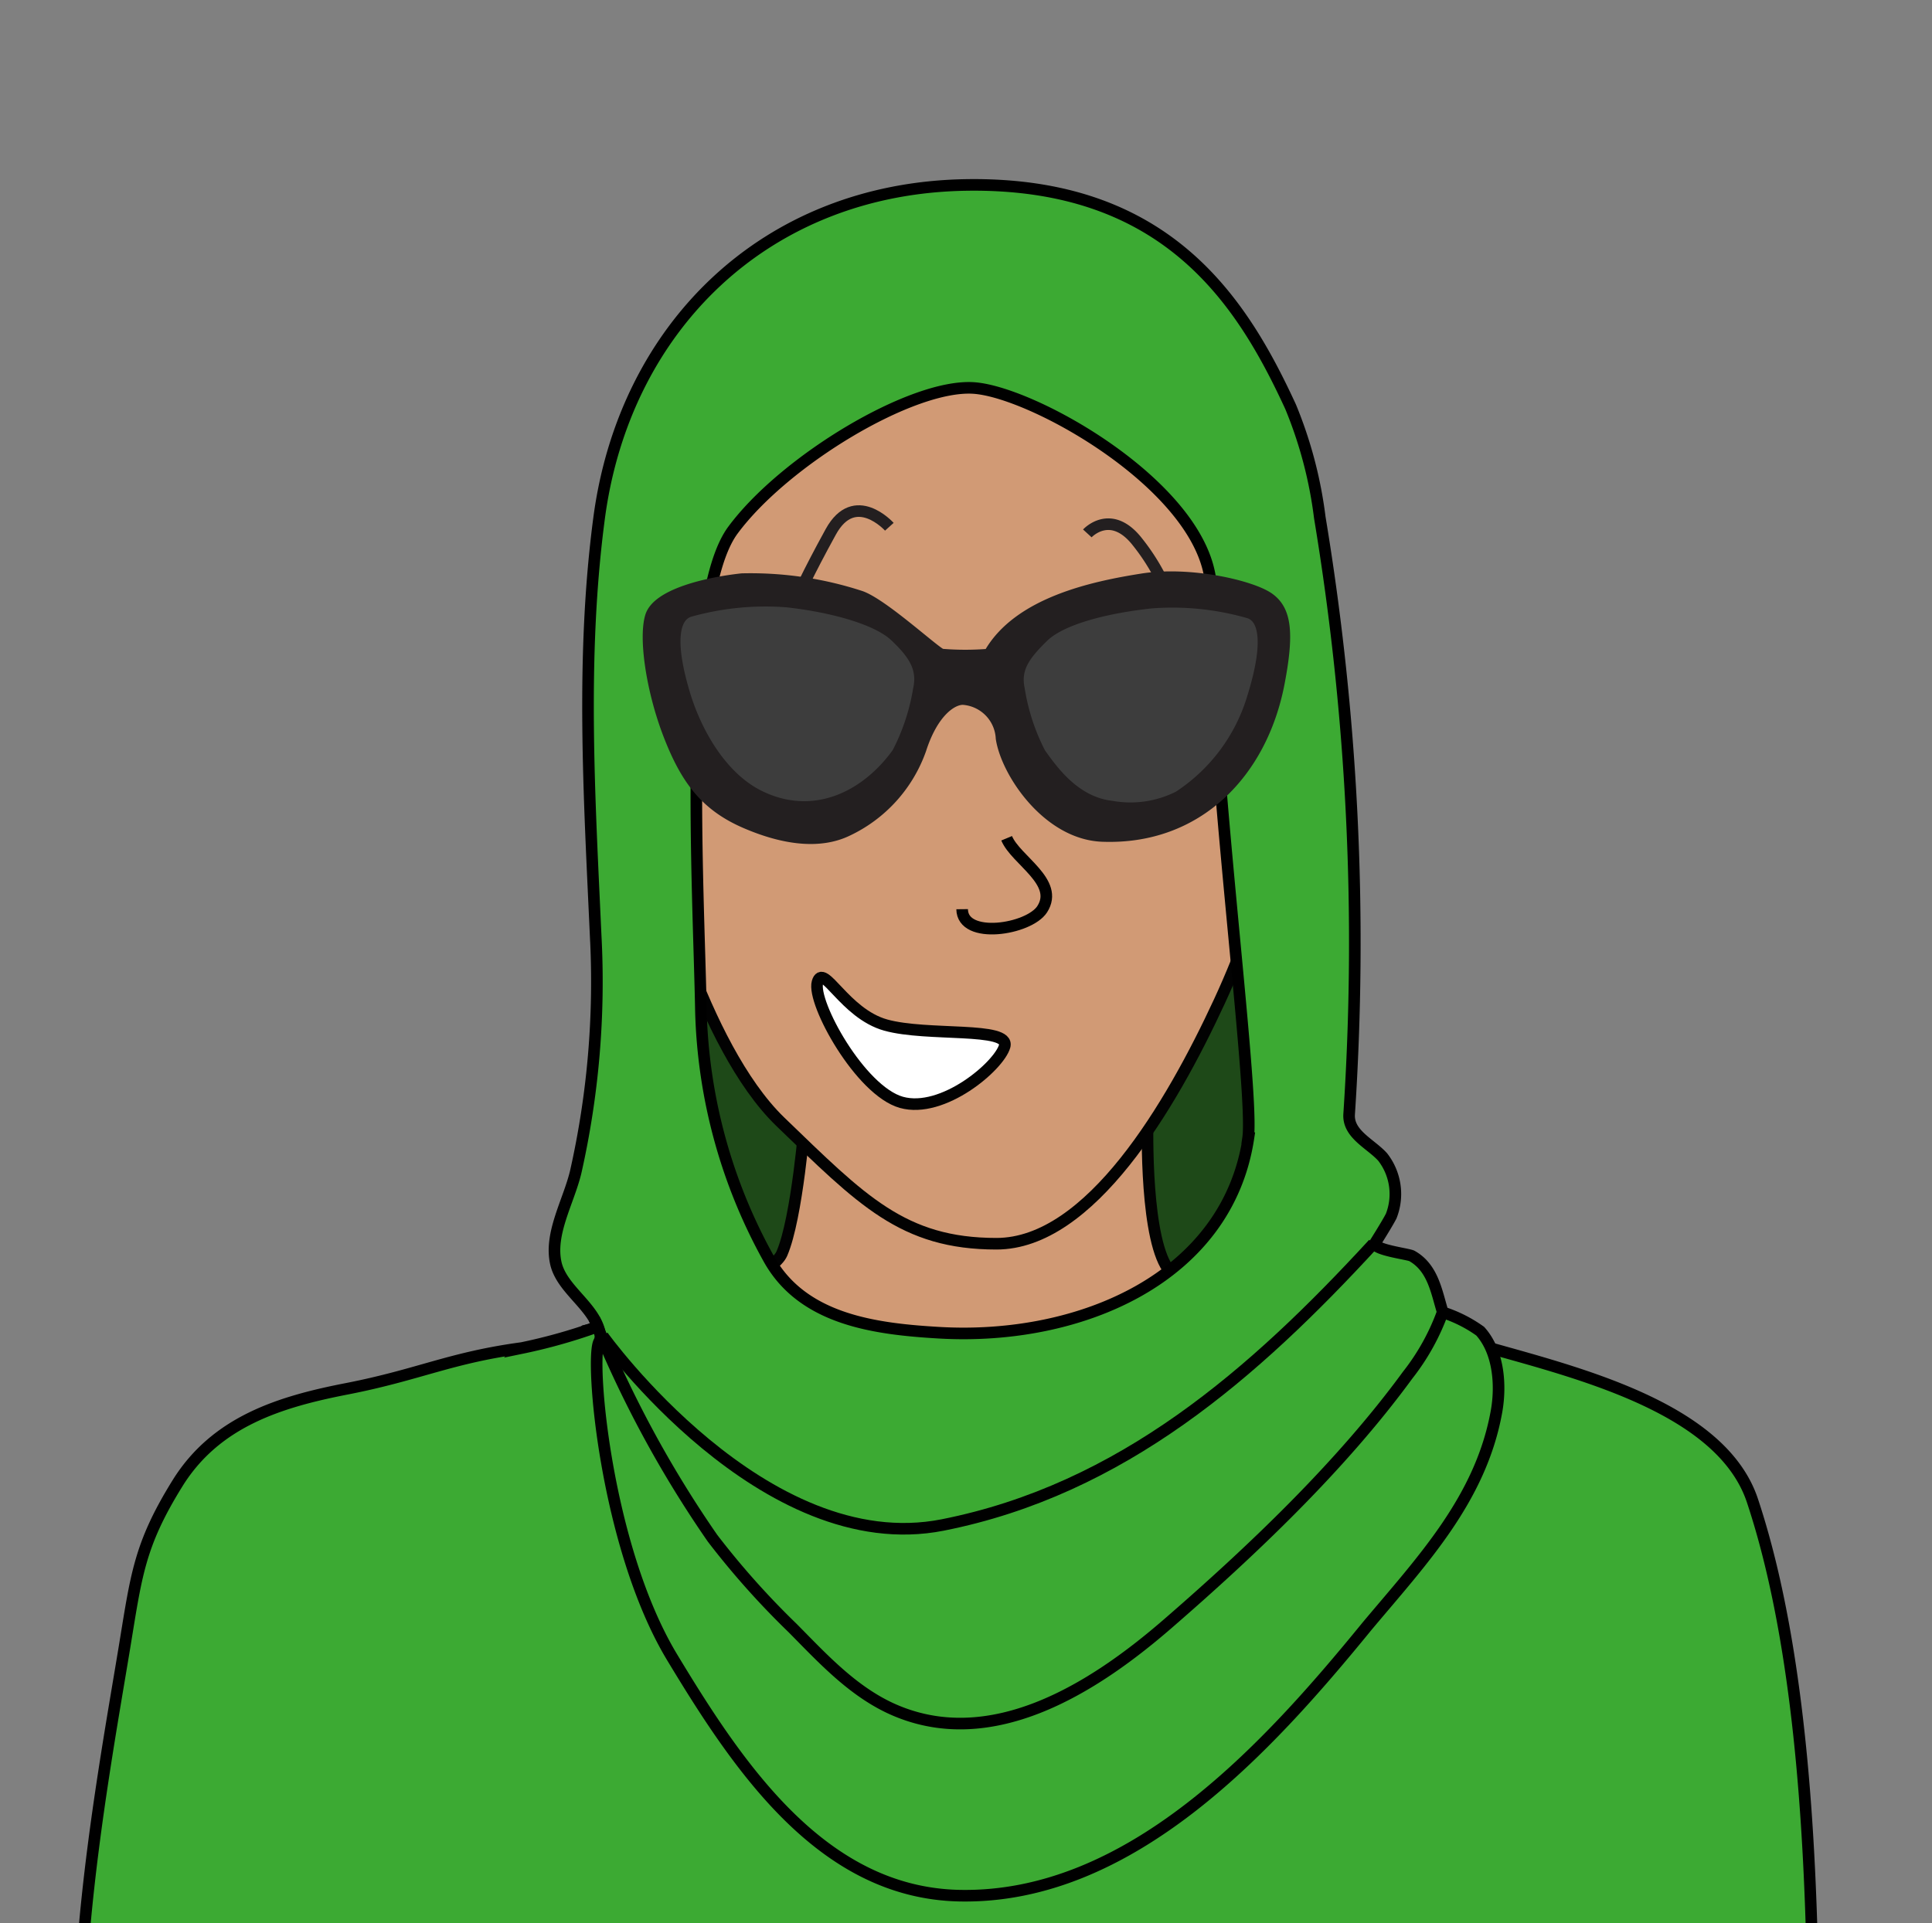 <svg xmlns="http://www.w3.org/2000/svg" viewBox="0 0 125 124.47"><rect x="0" y="0" width="125" height="124.47" fill="#808080" stroke="none"/><title>Artboard 54</title><g id="Person_21" data-name="Person 21"><path d="M35.62,86.8s1,7.13,4.7,11.35,9.08,6.68,20.91,6.68,18.14-4.09,19.92-5.93,6-8.33,8.14-12.48" fill="none" stroke="#000" stroke-miterlimit="10" stroke-width="0.75"/><g id="hat_copy_4" data-name="hat copy 4"><g id="neck"><rect x="43.02" y="60.12" width="39.87" height="27.08" fill="#1e4918" stroke="#000" stroke-miterlimit="10" stroke-width="0.75"/><path d="M52.08,72.41s-.49,6.38-1.49,8.71-12.74,5-12.74,5-1.48,1.44-.75,2.78,16.2,16,26.39,15.4,25-14.39,26.56-15.4.64-1.74.64-1.74-13.86-2.79-15.27-5.28-1.16-9.76-1.16-9.76Z" fill="#d19a75" stroke="#020202" stroke-miterlimit="10" stroke-width="0.75"/></g><path id="head-3" data-name="head" d="M42.47,55.7s2.9,11.93,8,16.88c5.28,5.09,7.94,7.91,14,7.91s11.3-8.93,14.42-15.67,4.38-13,3.94-16.49S76.92,22.91,62,22.88C42.85,22.83,41.36,45.6,42.47,55.7Z" fill="#d19a75" stroke="#020202" stroke-miterlimit="10" stroke-width="0.75"/><path id="nose-4" data-name="nose" d="M65.13,54.25c.59,1.42,3.44,2.82,2.3,4.59-.85,1.32-5.16,2-5.18,0" fill="none" stroke="#000" stroke-miterlimit="10" stroke-width="0.75"/></g><path id="shirt-3" data-name="shirt" d="M5.47,124.71c.61-6.8,1.81-13.41,2.58-18.08S9,100,11.48,96s6.61-5.28,11-6.13c4.64-.91,6.63-2,11.28-2.63a35.64,35.64,0,0,0,7.74-2.55c.94-.42.34,7.57,7.77,11.31a28.19,28.19,0,0,0,27.31-1.78c3.4-2.26,4.7-5.89,6.9-9.53,3.34.65,7.06.69,10.27,1.76,5.54,1.83,17.34,3.8,19.63,10.66,2.66,8,3.55,18.35,3.83,27.79" fill="#3caa33" stroke="#000" stroke-miterlimit="10" stroke-width="0.75"/><path d="M95.77,86.15a8.76,8.76,0,0,0-2.42-1.22c-.4-1.26-.61-2.87-2-3.65-.24-.13-2.31-.37-2.41-.79,0,0,.81-1.28,1.07-1.79a3.9,3.9,0,0,0-.55-3.82c-.77-.86-2.27-1.48-2.17-2.79a168.06,168.06,0,0,0-1.9-38.6,27.69,27.69,0,0,0-1.89-7.17c-3.14-6.81-8-14.56-21-14.35s-22.08,9.24-23.73,21.5c-1.2,9-.64,18.07-.23,27.09a56,56,0,0,1-1.29,15.28c-.46,1.93-1.73,4-1.28,5.94.41,1.71,2.51,2.77,2.85,4.52a.73.73,0,0,1-.05.52c-.62,1,.4,13.28,4.72,20.44s9.71,15.21,18.54,15.42c11.11.25,20-9.57,26.42-17.44C92,101,95.82,97,96.83,91.31,97.11,89.71,97,87.52,95.77,86.15Zm-15-12.49c-1.37,9-10.81,13.12-20,12.59-4.13-.24-8.79-.83-11-4.73a34.87,34.87,0,0,1-4.42-16.06c-.15-8.17-1.26-26.65,2.07-31.15S59,24.84,63,25.11s15.5,6.81,15.36,13.25C78.15,47.93,81.2,70.66,80.75,73.66Z" fill="#3caa33" stroke="#000" stroke-miterlimit="10" stroke-width="0.75"/><path d="M57.54,34.09s-2.24-2.49-3.79.33-2.12,4.15-2.12,4.15" fill="none" stroke="#231f20" stroke-miterlimit="10" stroke-width="0.75"/><path d="M70.35,34.52s1.52-1.66,3.25.56a13.76,13.76,0,0,1,2.29,4.22" fill="none" stroke="#231f20" stroke-miterlimit="10" stroke-width="0.75"/><path d="M59.24,45.44a13.41,13.41,0,0,1-1.31,4c-2,2.83-5.33,4.3-8.64,2.64-2.29-1.15-3.85-3.83-4.58-6.21-1.12-3.71-.56-5,.34-5.26a17.18,17.18,0,0,1,6-.58c2.62.28,5.53,1,6.71,2.14S59.53,44.15,59.24,45.44Z" fill="#231f20" stroke="#231f20" stroke-miterlimit="10" stroke-width="0.75"/><path d="M65.46,45.46a13.3,13.3,0,0,0,1.3,4c.81,1.14,2.18,3,4.46,3.3a6.59,6.59,0,0,0,4.16-.62A11.18,11.18,0,0,0,80,45.92c1.15-3.71.59-5-.31-5.26a17,17,0,0,0-6-.61c-2.62.27-5.54,1-6.72,2.11S65.18,44.16,65.46,45.46Z" fill="#231f20" stroke="#231f20" stroke-miterlimit="10" stroke-width="0.75"/><path d="M64,42.36a18.5,18.5,0,0,1-3.09,0c-.47-.18-3.77-3.23-5.22-3.75A22.9,22.9,0,0,0,48,37.48c-2.28.25-5.46,1-5.89,2.42s.08,4.82,1.18,7.66,2.35,4.55,4.93,5.67,4.85,1.34,6.56.53a9.18,9.18,0,0,0,4.78-5.27c.77-2.4,2-3.26,2.75-3.25a2.68,2.68,0,0,1,2.49,2.54c.34,2.22,3,6.18,6.51,6.32,6.13.24,10.33-4.07,11.44-9.94.61-3.21.44-4.67-.68-5.45S77,37,73.9,37.49,65.87,39,64,42.36Z" fill="#231f20" stroke="#231f20" stroke-miterlimit="10" stroke-width="0.75"/><path d="M59.45,44.61a13.76,13.76,0,0,1-1.37,4.13c-2.12,2.95-5.55,4.49-9,2.76-2.39-1.2-4-4-4.77-6.48-1.18-3.87-.59-5.23.35-5.48a18.15,18.15,0,0,1,6.26-.61c2.73.3,5.77,1.07,7,2.23S59.75,43.26,59.45,44.61Z" fill="#3d3d3d" stroke="#231f20" stroke-miterlimit="10" stroke-width="0.75"/><path d="M65.93,44.62a13.68,13.68,0,0,0,1.36,4.14c.85,1.19,2.27,3.17,4.64,3.44a6.92,6.92,0,0,0,4.34-.64,11.66,11.66,0,0,0,4.8-6.45c1.2-3.87.62-5.24-.32-5.48A17.9,17.9,0,0,0,74.49,39c-2.73.29-5.77,1-7,2.2S65.64,43.27,65.93,44.62Z" fill="#3d3d3d" stroke="#231f20" stroke-miterlimit="10" stroke-width="0.75"/><path d="M39,86.46s10.41,14.53,22,12.23,20.14-9.81,27.86-18.2" fill="none" stroke="#000" stroke-miterlimit="10" stroke-width="0.75"/><path d="M38.46,85.37A72.32,72.32,0,0,0,46.1,99.55a52.83,52.83,0,0,0,5.18,5.81c1.91,1.93,3.8,4,6.31,5.18,6.45,3,13.15-1.29,17.93-5.43C81,100.36,86.78,94.87,91.07,89a14.67,14.67,0,0,0,2.28-4.11" fill="none" stroke="#000" stroke-miterlimit="10" stroke-width="0.75"/><path d="M58.32,71.34C61,72.09,64.63,69,65,67.71s-5-.62-7.69-1.37-4.05-4.09-4.42-2.77S55.66,70.59,58.32,71.34Z" fill="#fff" stroke="#020202" stroke-miterlimit="10" stroke-width="0.75"/></g></svg>